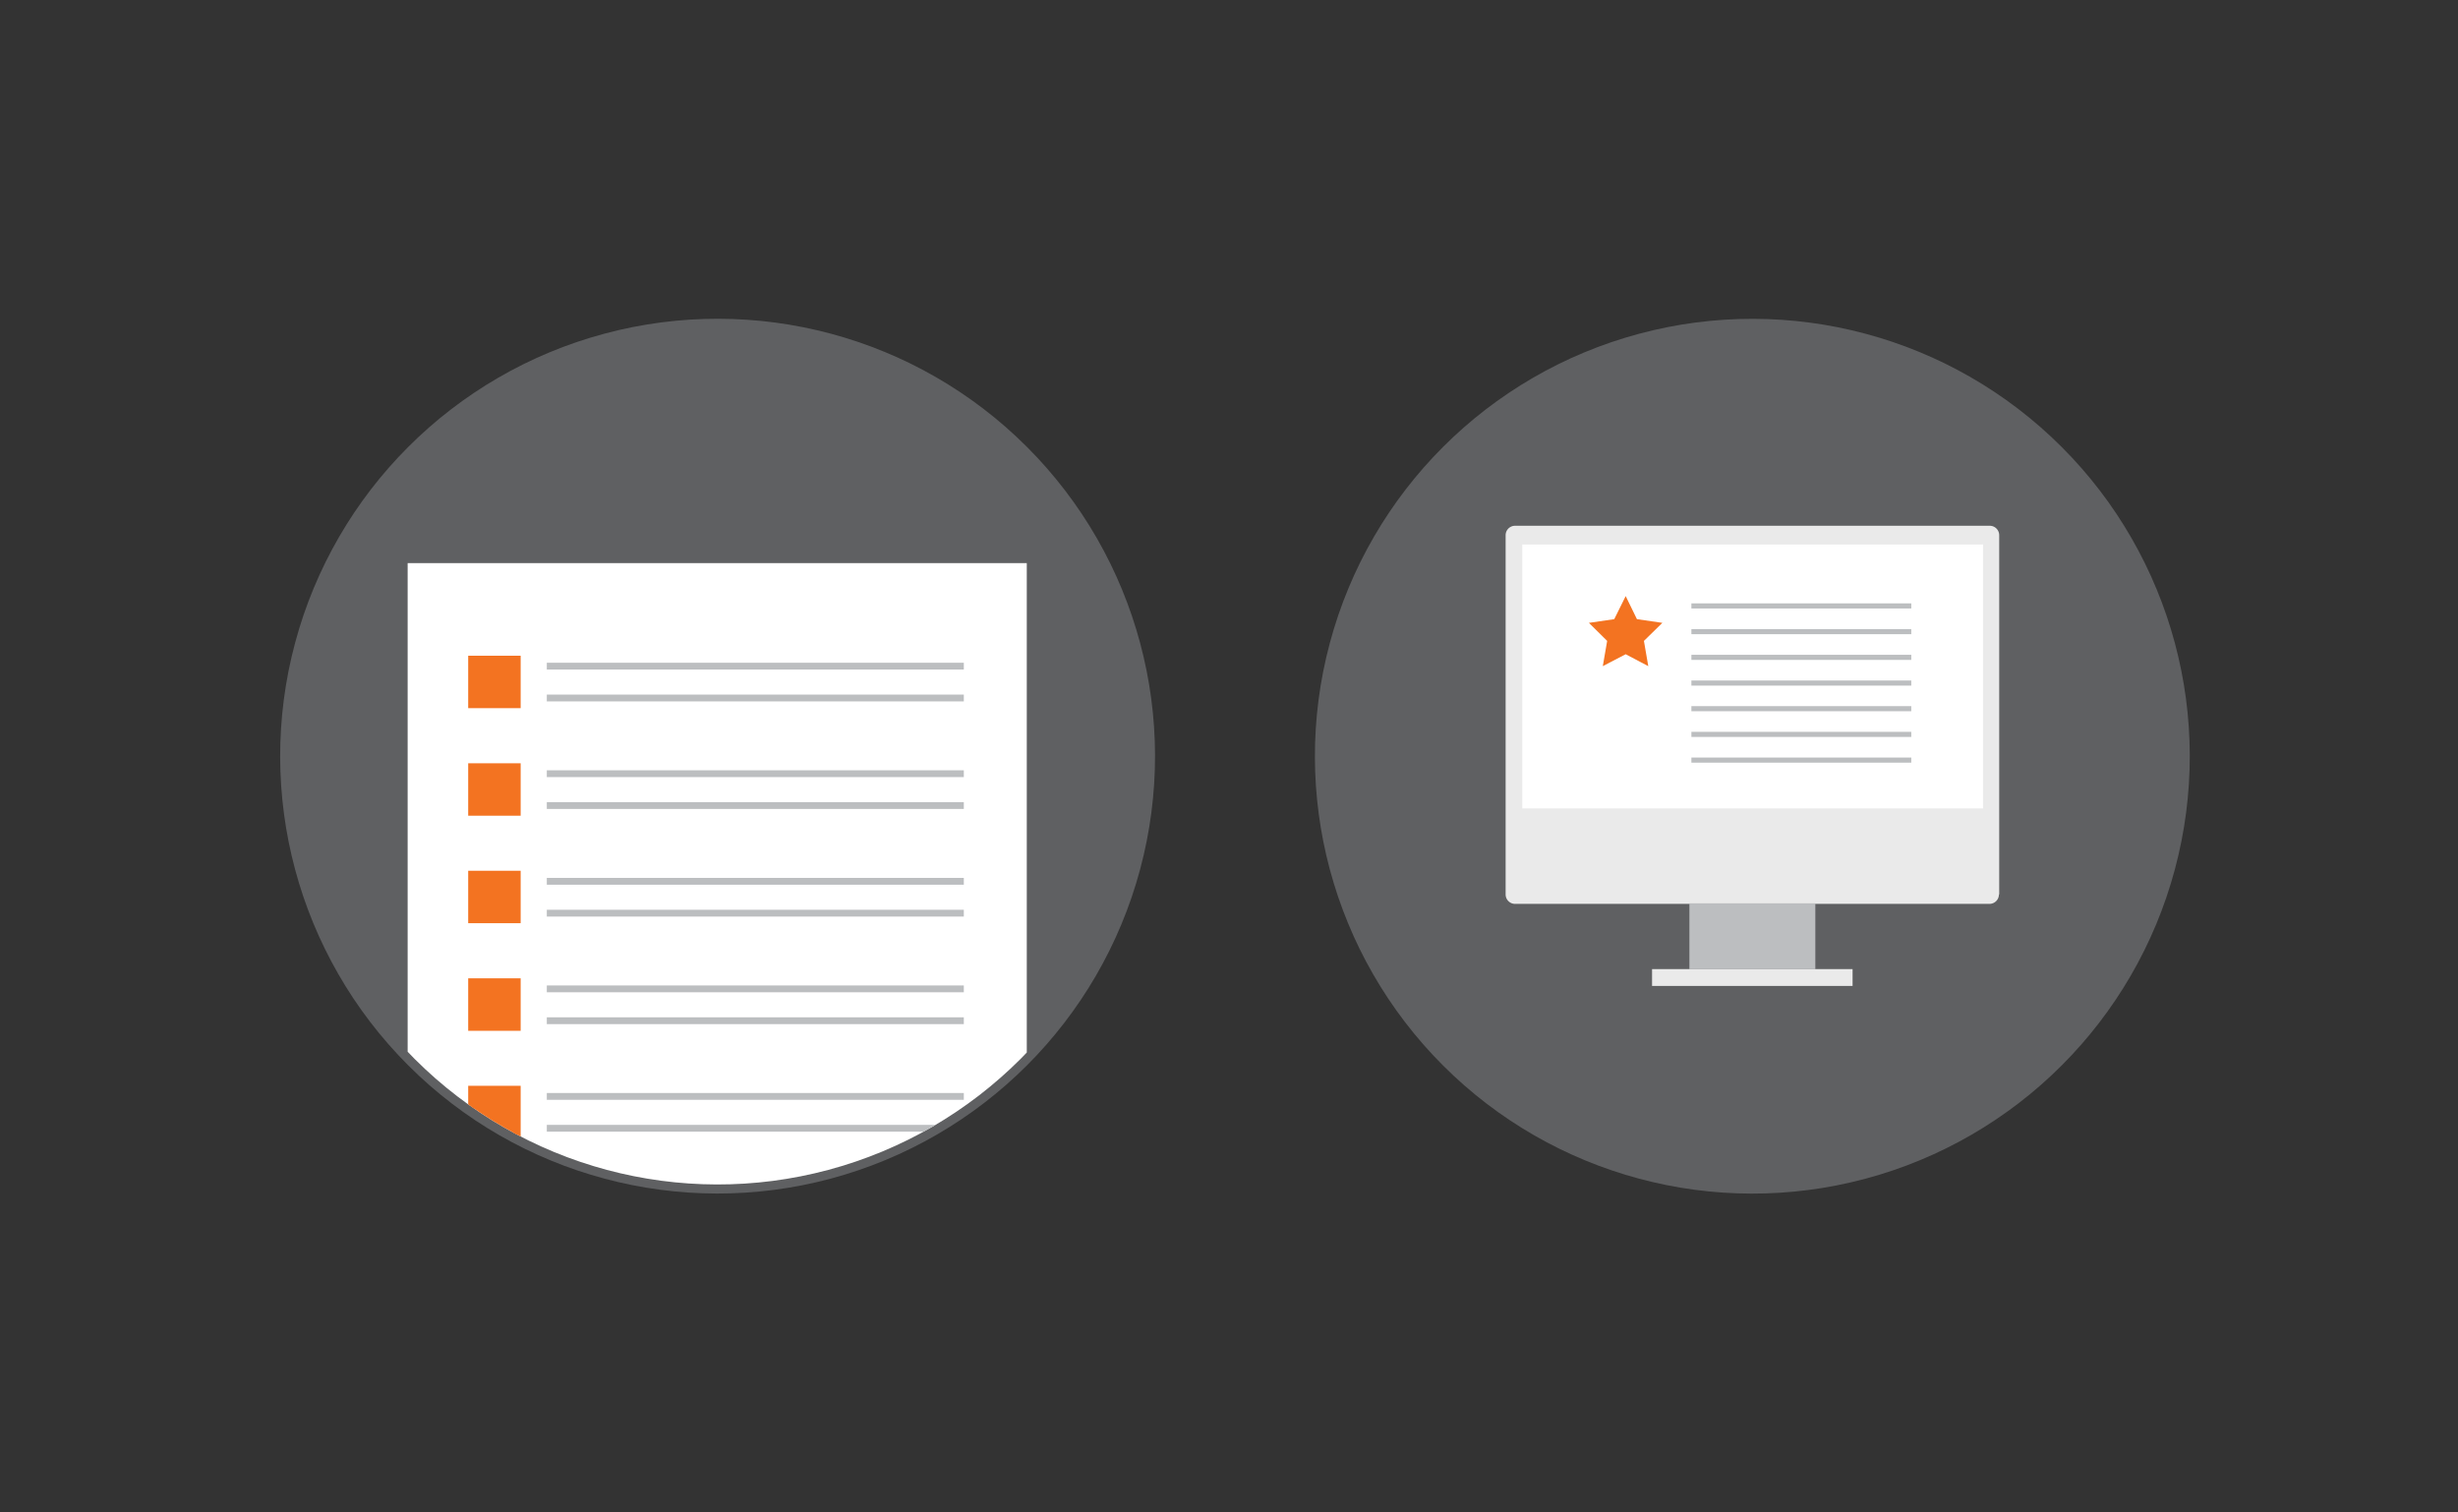 <svg xmlns="http://www.w3.org/2000/svg" xmlns:xlink="http://www.w3.org/1999/xlink" viewBox="0 0 260 160"><rect x="0" y="0" width="260" height="160" fill="#333333" stroke="none"/><defs><style>.cls-1,.cls-11,.cls-7{fill:none;}.cls-2{opacity:0;}.cls-3{fill:#5f6062;}.cls-4{clip-path:url(#clip-path);}.cls-5{fill:#fff;}.cls-10,.cls-6{fill:#f37321;}.cls-6{stroke:#f37321;stroke-width:0.67px;}.cls-11,.cls-6,.cls-7{stroke-miterlimit:10;}.cls-11,.cls-7{stroke:#bcbec0;}.cls-7{stroke-width:0.72px;}.cls-8{fill:#eaeaea;}.cls-9{fill:#bcbec0;}.cls-11{stroke-width:0.54px;}</style><clipPath id="clip-path"><circle id="SVGID" class="cls-1" cx="75.91" cy="80" r="45.31" transform="translate(-34.34 77.1) rotate(-45)"/></clipPath></defs><title>small-2</title><g id="artwork_installer_network" data-name="artwork installer network"><circle class="cls-3" cx="75.91" cy="80" r="46.27" transform="translate(-34.34 77.1) rotate(-45)"/><g class="cls-4"><rect class="cls-5" x="43.12" y="59.57" width="65.49" height="83.15"/></g><g class="cls-4"><rect class="cls-6" x="49.86" y="69.7" width="4.88" height="4.88"/><line class="cls-7" x1="57.84" y1="70.47" x2="101.95" y2="70.47"/><line class="cls-7" x1="57.84" y1="73.84" x2="101.95" y2="73.84"/></g><g class="cls-4"><rect class="cls-6" x="49.86" y="81.08" width="4.88" height="4.88"/><line class="cls-7" x1="57.84" y1="81.85" x2="101.95" y2="81.85"/><line class="cls-7" x1="57.84" y1="85.22" x2="101.95" y2="85.22"/></g><g class="cls-4"><rect class="cls-6" x="49.86" y="92.45" width="4.88" height="4.88"/><line class="cls-7" x1="57.84" y1="93.23" x2="101.95" y2="93.23"/><line class="cls-7" x1="57.84" y1="96.6" x2="101.95" y2="96.6"/></g><g class="cls-4"><rect class="cls-6" x="49.86" y="103.83" width="4.88" height="4.88"/><line class="cls-7" x1="57.84" y1="104.61" x2="101.95" y2="104.61"/><line class="cls-7" x1="57.84" y1="107.98" x2="101.95" y2="107.98"/></g><g class="cls-4"><rect class="cls-6" x="49.86" y="115.2" width="4.88" height="4.88"/><line class="cls-7" x1="57.84" y1="115.99" x2="101.95" y2="115.99"/><line class="cls-7" x1="57.84" y1="119.36" x2="101.95" y2="119.36"/></g><circle class="cls-3" cx="185.36" cy="80" r="46.27" transform="translate(-2.28 154.5) rotate(-45)"/><path id="monitor" class="cls-8" d="M211.44,94.62a1,1,0,0,1-1,1H160.26a1,1,0,0,1-1-1v-38a1,1,0,0,1,1-1h50.21a1,1,0,0,1,1,1v38Z"/><rect id="stand" class="cls-9" x="178.7" y="95.56" width="13.32" height="6.96"/><rect id="base" class="cls-8" x="174.75" y="102.52" width="21.21" height="1.78"/><rect class="cls-5" x="161.02" y="57.6" width="48.74" height="27.92"/><polygon class="cls-10" points="171.96 63.06 173.15 65.5 175.84 65.89 173.89 67.8 174.35 70.47 171.96 69.21 169.54 70.47 170 67.8 168.07 65.89 170.75 65.5 171.96 63.06"/><line class="cls-11" x1="178.91" y1="64.1" x2="202.17" y2="64.1"/><line class="cls-11" x1="178.91" y1="66.82" x2="202.17" y2="66.82"/><line class="cls-11" x1="178.91" y1="69.54" x2="202.17" y2="69.54"/><line class="cls-11" x1="178.91" y1="72.26" x2="202.17" y2="72.26"/><line class="cls-11" x1="178.91" y1="74.97" x2="202.17" y2="74.97"/><line class="cls-11" x1="178.91" y1="77.69" x2="202.17" y2="77.69"/><line class="cls-11" x1="178.91" y1="80.41" x2="202.17" y2="80.41"/></g></svg>